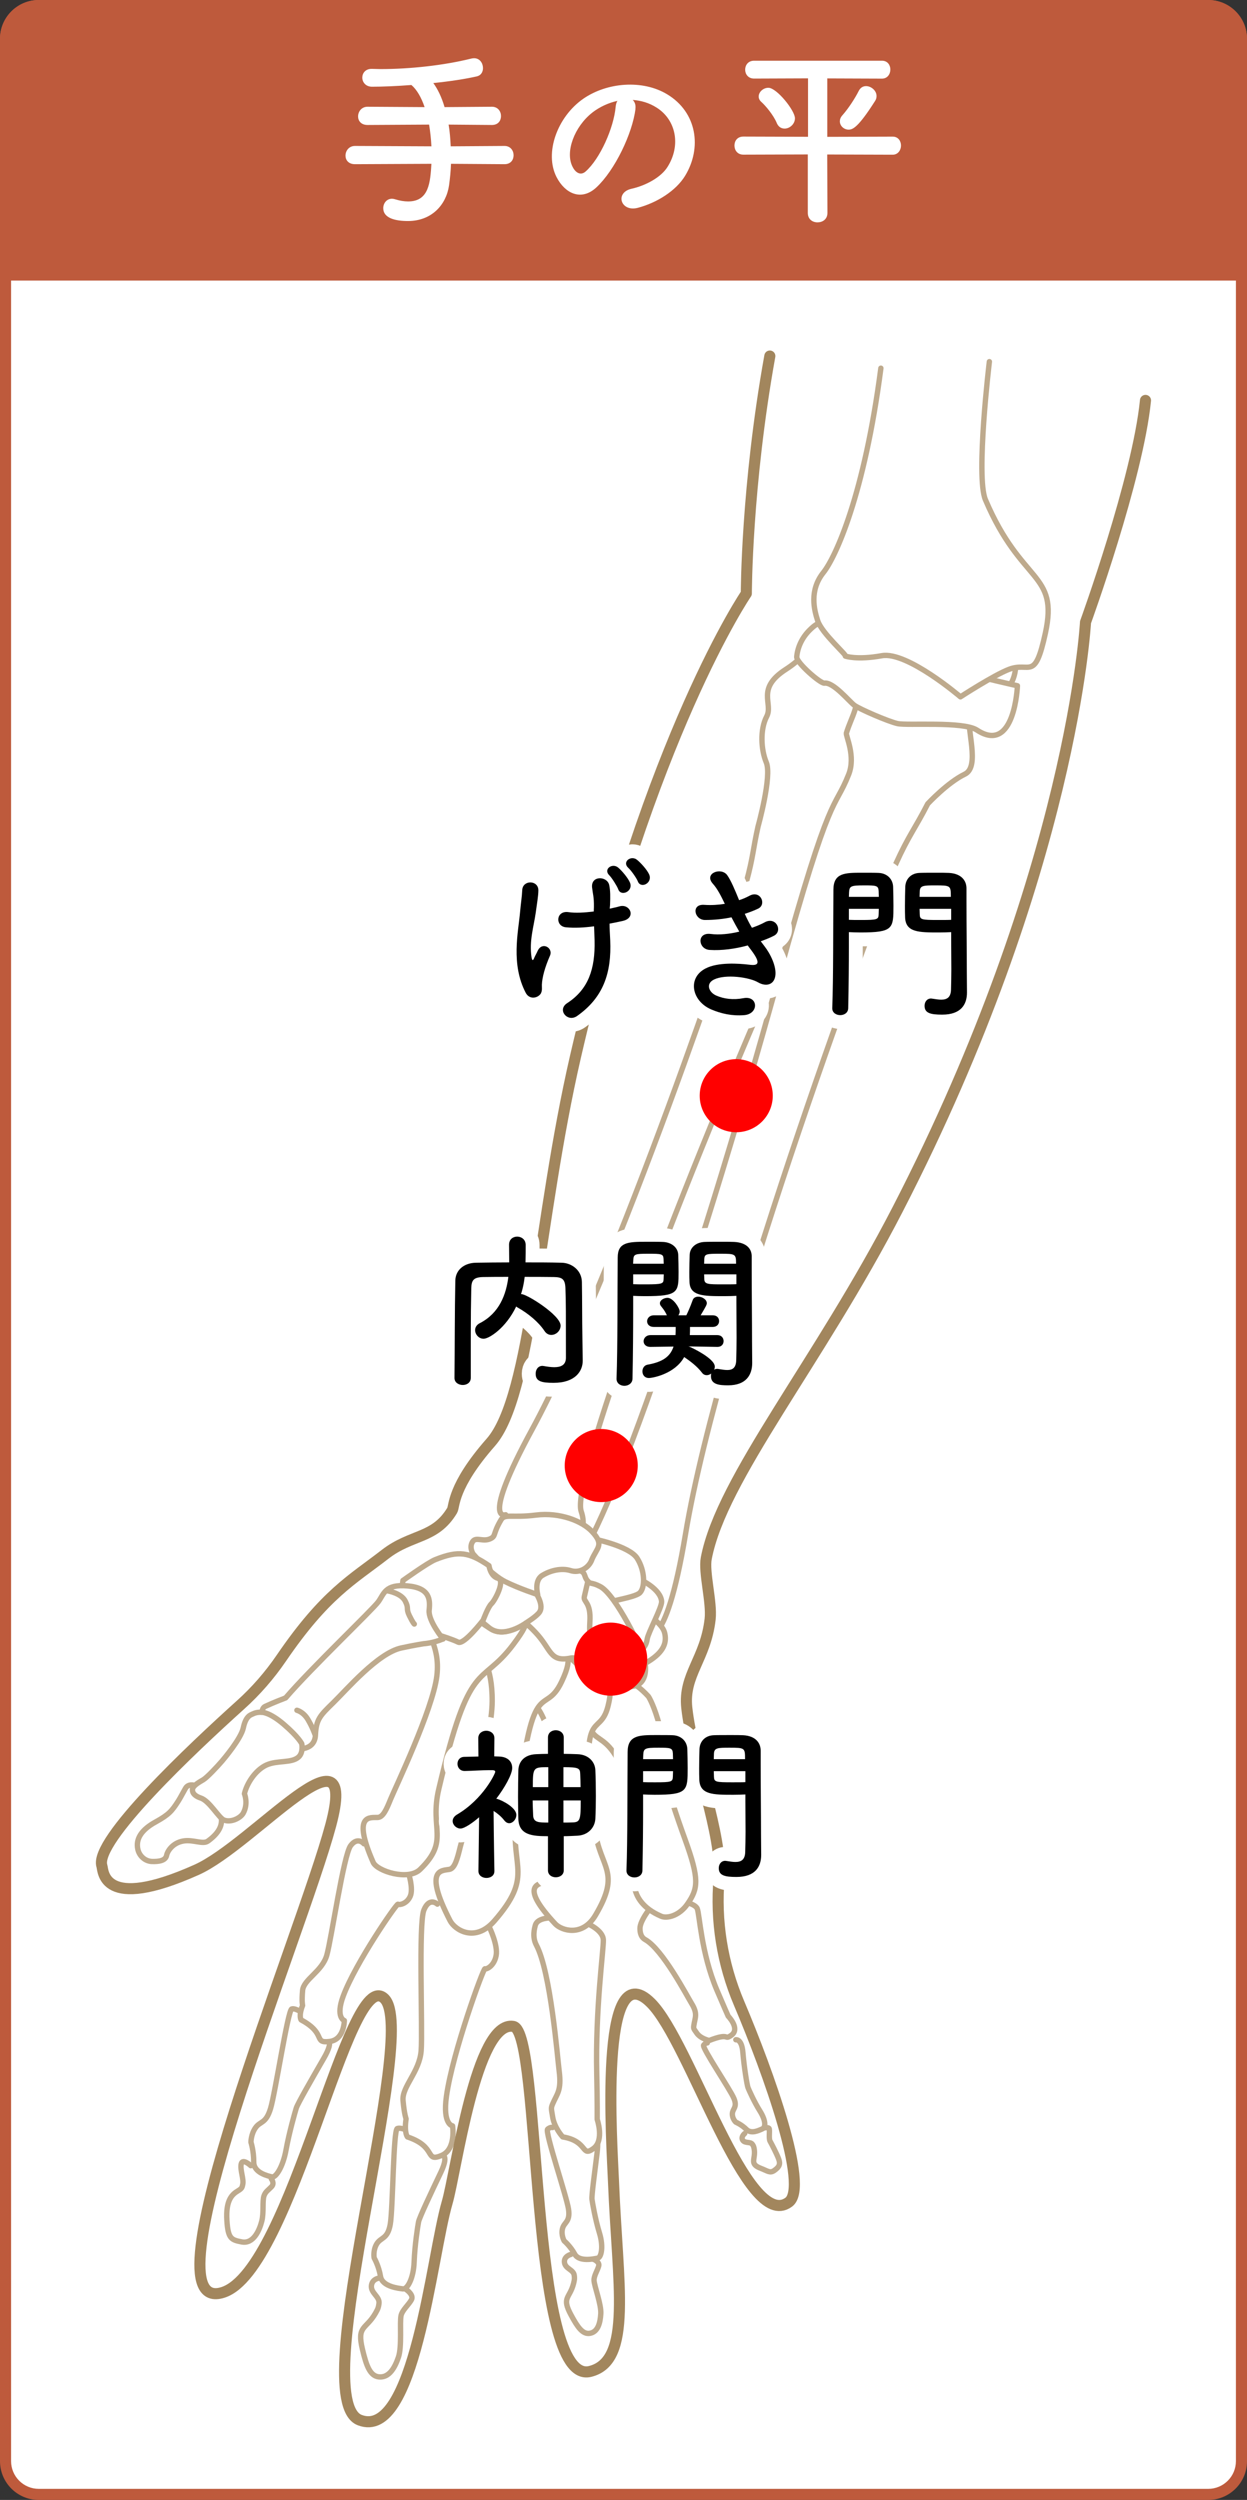 <?xml version="1.0" encoding="UTF-8"?>
<svg id="_レイヤー_2" data-name="レイヤー 2" xmlns="http://www.w3.org/2000/svg" viewBox="0 0 224.93 450.84">
  <rect x="0" y="0" width="224.93" height="450.84" fill="#333333" stroke="none"/>
  <defs>
    <style>
      .cls-1 {
        stroke-width: 2px;
      }

      .cls-1, .cls-2 {
        stroke: #a2865d;
        stroke-linecap: round;
        stroke-linejoin: round;
      }

      .cls-1, .cls-2, .cls-3 {
        fill: #fff;
      }

      .cls-2 {
        stroke-width: .97px;
      }

      .cls-4 {
        fill: red;
      }

      .cls-5 {
        fill: none;
        stroke: #fff;
        stroke-width: 5px;
      }

      .cls-6 {
        fill: #be5a3c;
      }

      .cls-7 {
        opacity: .7;
      }
    </style>
  </defs>
  <g id="_レイヤー_1-2" data-name="レイヤー 1">
    <g>
      <g>
        <g>
          <g>
            <rect class="cls-3" x="1" y="1" width="222.93" height="448.84" rx="6" ry="6"/>
            <path class="cls-6" d="M217.93,2c2.76,0,5,2.24,5,5v436.84c0,2.76-2.24,5-5,5H7c-2.76,0-5-2.24-5-5V7c0-2.76,2.24-5,5-5h210.93M217.93,0H7C3.13,0,0,3.13,0,7v436.84c0,3.87,3.13,7,7,7h210.93c3.87,0,7-3.13,7-7V7c0-3.87-3.13-7-7-7h0Z"/>
          </g>
          <path class="cls-6" d="M7,0h210.93c3.86,0,7,3.14,7,7v43.6H0V7C0,3.14,3.14,0,7,0Z"/>
          <g>
            <path class="cls-3" d="M81.35,29.53c-.04,1.26-.17,2.56-.35,3.89-.52,3.57-3.18,6.44-7.42,6.44-2.27,0-4.45-.52-4.45-2.31,0-.88.6-1.71,1.58-1.71.18,0,.39.04.6.11.8.25,1.58.38,2.31.38,3.78,0,3.99-3.47,4.2-6.79l-13.79.07c-1.19,0-1.71-.77-1.71-1.54,0-.88.63-1.75,1.71-1.75l13.79.07c-.07-1.33-.21-2.66-.42-3.92l-11.1.07c-1.19,0-1.71-.77-1.71-1.54,0-.88.63-1.75,1.71-1.75l10.29.07c-.59-1.75-1.4-3.15-2.38-3.99-2.73.21-5.29.31-7.11.31-1.15,0-1.75-.84-1.75-1.64s.56-1.58,1.68-1.58h.04c.49,0,1.01.04,1.54.04,5.39,0,11.45-.67,16.38-1.89.17-.04.35-.07.52-.07,1.05,0,1.61.91,1.61,1.79,0,.67-.35,1.29-1.05,1.47-1.96.46-4.87.91-7.91,1.22.77,1.05,1.5,2.52,2.03,4.34l8.54-.07c1.08,0,1.64.84,1.64,1.68s-.52,1.61-1.64,1.61l-7.81-.07c.21,1.22.31,2.55.38,3.92l9.7-.07c1.08,0,1.64.84,1.64,1.68s-.52,1.61-1.64,1.61l-9.66-.07Z"/>
            <path class="cls-3" d="M114.63,19.63c-.56,4.45-3.71,11.06-7.07,14.18-2.7,2.49-5.64,1.12-7.18-1.89-2.21-4.34.14-10.85,4.83-14.11,4.31-2.98,10.71-3.47,15.12-.81,5.43,3.26,6.3,9.7,3.25,14.7-1.64,2.7-5.08,4.87-8.54,5.78-3.08.8-4.17-2.73-1.16-3.43,2.66-.59,5.36-2.1,6.51-3.92,2.49-3.92,1.54-8.51-1.93-10.71-1.37-.88-2.83-1.29-4.34-1.4.38.35.59.91.49,1.61ZM106.86,20.29c-3.25,2.52-5.01,7.18-3.54,9.87.53,1.02,1.44,1.54,2.31.77,2.62-2.31,5.08-7.88,5.42-11.66.04-.42.14-.8.32-1.08-1.61.35-3.19,1.08-4.52,2.1Z"/>
            <path class="cls-3" d="M149.21,27.85l.04,10.54c0,1.16-.88,1.71-1.79,1.71s-1.75-.56-1.75-1.71v-10.54l-11.62.04c-1.08,0-1.61-.81-1.61-1.65s.53-1.61,1.61-1.61l11.66.04v-10.54l-9.73.04c-1.08,0-1.61-.81-1.61-1.61s.53-1.61,1.61-1.61h23.07c1.02,0,1.51.81,1.51,1.58,0,.84-.53,1.65-1.51,1.65l-9.87-.04v10.54l11.8-.04c1.01,0,1.5.81,1.5,1.61s-.53,1.65-1.5,1.65l-11.8-.04ZM140.11,22.18c-.63-1.5-2.07-3.15-2.73-3.75-.38-.32-.53-.67-.53-1.02,0-.84.84-1.58,1.75-1.58,1.5,0,4.79,4.1,4.79,5.5,0,1.05-.95,1.86-1.85,1.86-.6,0-1.12-.28-1.44-1.02ZM151.49,21.87c0-.35.14-.73.46-1.08,1.12-1.26,2.31-3.12,2.94-4.38.32-.63.8-.88,1.33-.88.91,0,1.89.8,1.89,1.79,0,.31-.07.59-.28.91-3.05,4.79-4.03,5.15-4.76,5.15-.84,0-1.58-.67-1.58-1.51Z"/>
          </g>
        </g>
        <g>
          <path class="cls-1" d="M138.86,64.21c-4.24,23.53-4.24,42.82-4.24,42.82,0,0-17.41,25.41-30.82,83.54-6.81,29.53-7.88,61.14-15.27,69.54-7.03,8-6.51,11.53-6.97,12.28-3.11,5.17-7.32,4.21-12.09,7.91-5.92,4.59-10.8,7.13-18.69,18.68-2.13,3.12-4.61,5.98-7.42,8.5-8.58,7.73-26.44,24.5-24.98,29.03.27.83-.02,8.35,17.1.68,10.27-4.6,29.52-27.94,24.17-8s-34.24,89.06-19.4,84.21c12.45-4.07,22.62-59.18,29.07-52.99,6.45,6.19-14.34,72.16-4.45,76.02,9.89,3.86,12.93-29.44,15.79-39.23,1.62-5.53,5.2-32.91,11.93-31.76,5.13.88,2.8,64.92,13.83,62.23,7.73-1.88,4.97-15.67,4.24-34.27-.25-6.32-2.73-41.68,6.76-32.18,7.09,7.1,17.35,41.5,24.86,35.91,3.7-2.76-3.65-23.35-8.98-35.89-3.02-7.12-4.27-14.86-3.59-22.56s-4.82-21.36-5.83-30.71c-.64-5.92,3.39-8.78,4.21-15.96.35-3.08-1.19-8.44-.69-11.02,2.79-14.45,20.27-35.26,34.52-62.9,31.53-61.18,33.88-105.88,33.88-105.88,0,0,9.41-25.88,10.82-40"/>
          <g class="cls-7">
            <path class="cls-2" d="M91.19,273.17s-4.48,1.67,4.77-15.35c15.3-28.17,37.45-94.27,38.68-98.81,1.23-4.54,1.17-5.84,2.1-9.98,0,0,2.53-9.04,1.48-11.54-.96-2.29-1.15-5.93.07-8.27,1.23-2.35-1.99-5,3.46-8.51,5.2-3.34,3.72-5.91,12.08-2.87,3.35,1.21,3.34.58,4.39,2.05s1.58,3.33,1.91,4.95c.32,1.62-1.65,4.15-3.84,7.05-2.19,2.89-.77,4.02-.7,5.61s-.21,3.01-.52,3.32c-2.45,2.47-2.36,4.18-3.4,6.8-.16.4-3.09,1.93-3.99,4.78-1.85,5.81.82,2.77-10.95,30.26-19.21,44.85-33.54,85.09-31.9,89.89,1.37,4-1.55,5.46-2.54,9.72-.99,4.26-8.4,4.91-9.41,3.7-1.01-1.21-1.67-12.8-1.67-12.8Z"/>
            <path class="cls-2" d="M116.45,294.41s3.41,4.97,7.21-17.81c6.29-37.72,35.61-115.69,37.93-120.82,2.32-5.13,3.43-6.28,5.75-10.82,0,0,3.58-3.85,6.68-5.34,2.84-1.37.25-8.15.82-11.26.58-3.1,7.9-.91,8.39-8.27.64-9.53-.34-11.4-7.68-14.27-2.1-.82-4.07-3.73-6.35-3.17-2.28.56-5.23,2.24-6.86,3.48-1.63,1.24-2.02,3.65-2,8.01.02,4.35-2.39,4.29-3.73,5.72s-2.18,2.94-2.11,3.46c.62,4.16-.84,5.66-1.83,8.88-.15.5,1.73,4.15.41,7.47-2.69,6.78-3.08,1.93-12.56,36.31-15.47,56.1-32.43,104.22-37.98,107.38-4.64,2.64-2.72,6.22-5.07,10.91-2.35,4.69,4.97,10.98,7,10.64,2.03-.34,11.98-10.52,11.98-10.52Z"/>
            <path class="cls-2" d="M143.71,118.48c.16-1.83,1.01-3.53,2.31-4.83.8-.8,1.66-1.47,2.09-1.16.92.67,7.96-.83,9.29,2.47,1.34,3.3,26.12,8.71,26.12,8.71,0,0-.47,12.47-7.29,8-2.48-1.63-12.61-.78-14.35-1.18s-6.84-2.62-7.76-3.29-3.79-4.24-5.41-4c-.72.1-5.08-3.71-4.99-4.72Z"/>
            <path class="cls-2" d="M178.46,65.22s-2.49,20.73-.71,24.91c6.54,15.37,13.23,12.96,10.81,24.06-1.92,8.81-2.77,5.08-6.54,6.51-2.76,1.05-8.78,4.97-8.78,4.97,0,0-9.61-8.24-14.17-7.42-4.55.82-6.59.07-6.59.07.41-.08-4.25-4.09-4.99-6.39-.62-1.91-1.56-5.43,1.03-8.68,2.2-2.76,7.39-14,10.37-36.85"/>
            <g>
              <path class="cls-2" d="M116.69,291.1s2.74,1.63,3.18,3.32-.02,3.46-3.03,5.28c-3.01,1.83-5.31,1.81-5.7.34s.66-7.86,2.6-7.8c1.94.06,2.96-1.14,2.96-1.14Z"/>
              <path class="cls-2" d="M115.57,284.9s3.62,1.66,3.77,3.92c.07,1.03-2.44,5.64-2.6,6.76-.25,1.76-1.41,2.26-1.69,2.19-1.08-.27-2.6-1.03-2.6-1.03l-4.39-5.79s-1.42-5.42,2.32-5.24,5.19-.82,5.19-.82Z"/>
              <path class="cls-2" d="M106.79,277.46s6.71,1.3,8.14,3.56c1.43,2.26,1.45,5.18.52,6.19-.93,1.01-6.62,1.59-9.86,2.94s-4.56-.25-5.07-2.24c-.52-1.98-.49-7.26,1.21-8.12,1.71-.87,5.06-2.33,5.06-2.33Z"/>
              <path class="cls-2" d="M137.06,383.93s1.62-.52,1.7.01c.09.53-.11,1.74.14,2.2.33.6,1.17,2.2,1.55,3.2.36.95.11,1.45-.78,2.08-.78.55-1.2.09-2.41-.37-2.18-.83-.94-1.6-1.21-3.43-.08-.51-.15-.64-.32-.89-.36-.56-1.34-.15-1.75-.76s.35-1.22.35-1.22"/>
              <path class="cls-2" d="M132.73,367.85s1.06-.23,1.27,2.31.74,5.86.92,6.32,1.12,2.57,2.14,4.2c1.02,1.63,1.17,2.95.39,3.27-.53.22-1.92.95-2.8.08-.88-.88-1.93-1.32-1.93-1.32,0,0-.66-.61-.62-1.53.04-.92.95-1.15.28-2.75-.66-1.61-5.82-9.18-5.46-9.61s.66-.4.66-.4"/>
              <path class="cls-2" d="M122.32,342.75s3,.42,3.44,1.44.69,7.94,3.54,14.68c1.18,2.78,2.05,4.73,2.05,4.73,0,0,2.24,2.28.54,3.46-1.36.94-.1-.58-3.96.92,0,0-1.59-.31-2.29-1.39-.5-.72-.57-.74-.49-1.29.2-1.44.77-2.09-.4-3.99-.82-1.33-5.23-9.78-8.37-11.52-.96-.53-.93-1.7-.94-1.97-.06-1.55,2.38-4.4,2.38-4.4"/>
              <path class="cls-2" d="M106.38,311.05s.9-.88,1.49-1.45c.49-.47.91-1.47,1.37-3.9.95-5.04,5.05-2.69,7.72.24,0,0,.76,1.11,1.66,4.06,1.61,5.31-2.04,2.46,4.95,21.72,2.6,7.18,2.39,8.83.42,11.67-1.43,2.06-3.62,2.65-4.72,2.19-6.66-2.84-4.83-8.38-4.12-8.92.5-.39,1.13-2.08.84-3.65-4.19-23.23-8.72-17.17-9.62-21.95Z"/>
              <path class="cls-2" d="M106.86,407.35s1.34.47,1.14,1.27-.9,1.81-.85,2.64c.06,1.07,1.33,4.34,1.22,6.01-.1,1.59-.49,3.27-1.97,3.52-1.31.22-2.21-1.1-3.4-3.31-1.74-3.23-.26-2.91.46-5.67.2-.77.18-1,.12-1.47-.13-1.05-1.6-1.16-1.76-2.31-.16-1.15,1.15-1.47,1.15-1.47"/>
              <path class="cls-2" d="M104.4,382.73s4.1-1.1,3.3,5.53c-.41,3.39-1.01,7.69-.92,8.36s.6,3.64,1.36,6.12c.75,2.48.32,4.38-.35,4.5-.67.12-3.33.72-4.12-.73-.79-1.45-1.9-2.38-1.9-2.38,0,0-.6-1.03-.31-2.22s1.43-1.17,1.09-3.5c-.34-2.33-4.32-14-3.77-14.44s.88-.29.88-.29"/>
              <path class="cls-2" d="M105.93,346.89s2.85,1.18,2.9,2.97c.05,1.79-1.46,12.41-1.19,24.16.11,4.84.08,8.19.08,8.19,0,0,1.31,3.77-.66,5.24-2.26,1.68-.91-1.31-5.56-2.08,0,0-1.54-1.64-1.83-3.7-.23-1.4-.3-1.49,0-2.21.79-1.89,1.65-2.39,1.19-5.98-.32-2.52-1.53-17.87-4.12-22.72-.79-1.49-.29-3.13-.19-3.52.57-2.25,6.29-1.12,6.29-1.12"/>
              <path class="cls-2" d="M96.84,305.69s.9-1.1,1.53-2.27c.63-1.17.7-2.76,1.14-3.33,3.89-5.07,6.23,5.23,9.42,3.59,0,0,1.94-.78.75,3.98-1.57,6.28-5.43-1.19-2.38,22.26.92,7.04,4.84,7.5.1,15.49-2.34,3.94-6.11,2.76-7.25,1.54-6.33-6.79-3.12-7.09-1.96-7.56.82-.34.9-1.82.94-3.68.04-1.86,1.3-16.95-.08-22.67-1.38-5.72-3.2-4.98-2.2-7.35Z"/>
              <path class="cls-2" d="M73.26,412.89s1.45.96.95,1.86-1.66,1.86-1.87,2.85c-.27,1.28.19,5.54-.47,7.49-.63,1.84-1.63,3.72-3.49,3.56-1.63-.14-2.29-1.98-3-4.96-1.05-4.35.63-3.52,2.37-6.56.49-.85.53-1.13.61-1.71.18-1.28-1.54-1.87-1.36-3.27s1.84-1.38,1.84-1.38"/>
              <path class="cls-2" d="M79.41,388.55s1.81-.36.1,3.22-3.86,8.14-4.01,8.91c-.15.77-.69,4.24-.8,7.25s-1.25,4.95-2,4.85c-.75-.1-3.76-.38-4.07-2.27-.31-1.88-1.14-3.31-1.14-3.31,0,0-.26-1.35.48-2.56.75-1.21,1.93-.79,2.42-3.48.49-2.69.54-17,1.27-17.3.74-.29,2.74.69,2.74.69"/>
              <path class="cls-2" d="M88.3,347.61s1.55,3.18,1.19,5.06c-.35,1.88-1.74,2.52-2.02,2.38s-5.83,15.06-6.94,22.98c-.72,5.15,1.1,5.35,1.1,5.35,0,0,.69,4.22-1.99,5.34-3.08,1.29-.78-1.56-6.13-3.34,0,0-.65-.67-.26-3.27,0,0-.32-.77-.55-3.29s2.98-5.15,3.27-9.01c.28-3.85-.5-22.92.49-25.35.99-2.43,2.43-1.07,2.43-1.07"/>
              <path class="cls-2" d="M88.15,297.3s.78-.79,1.81-2.06c.78-.96,1.77-2.37,2.3-2.85,5.38-4.89,5.51,7.2,9.28,6.11,0,0,2.24-.41-.24,4.79-3.27,6.87-5.38-2.76-8.24,25.17-.86,8.39,3.13,9.91-3.89,17.96-3.47,3.97-7.11,1.65-7.99-.05-4.88-9.46-1.43-8.99-.1-9.25.95-.19,1.41-1.88,1.93-4.02.52-2.14,5.74-19.3,5.77-26.27.03-6.97-2.26-7.05-.61-9.54Z"/>
              <g>
                <path class="cls-2" d="M94.61,293.42s-.98-2.15,1.96.95c2.94,3.1,2.51,5.45,6.41,4.64,0,0,1.4-.34,2.61,1.32,1.22,1.66,2.46,4.75,4.84,4.41s4.16-.73,4.16-.73c0,0,2.5-.42,1.68-4.63-.35-1.81-5.22-11.78-7.98-13.25-1.58-.84-1.72-.37-2.26-.97-.93-1.04-.09-1.78-2.32-2.1-2.75-.39-6.26-1.3-6.71.12s-.8,3.44-.8,3.44"/>
                <path class="cls-2" d="M106.04,285.16l-.64,2.78c-.23.99,1.23.93,1,4.55-.23,3.63.85,5.17-2.29,6.29"/>
              </g>
              <path class="cls-2" d="M48.94,392.92s.64.8.04,1.43c-.6.63-1.08.87-1.35,1.62-.35.97,0,3.04-.42,4.63-.39,1.5-1.44,4.11-3.59,3.71-1.89-.36-2.49-.58-2.69-3.85-.24-3.77.98-4.76,2.05-5.4.72-.43.69-.65.8-1.09.24-.98-.51-2.65-.27-3.73.24-1.08,1.73.32,1.73.32"/>
              <path class="cls-2" d="M58.81,367.83s1.67-.22-.41,3.37c-2.08,3.6-4.72,8.19-4.96,8.98s-1.27,4.37-1.84,7.51c-.56,3.13-1.88,5.07-2.54,4.9-.66-.17-3.31-.71-3.29-2.7.01-1.99-.5-3.55-.5-3.55,0,0-.02-1.43.83-2.64s1.85-.66,2.7-3.44c.85-2.77,3.12-17.72,3.82-17.96.7-.25,2.35.95,2.35.95"/>
              <path class="cls-2" d="M73.67,337.76s.94,2.82.33,4.21c-.61,1.4-1.99,1.61-2.22,1.44s-7.66,10.59-9.87,16.56c-1.44,3.88.2,4.42.2,4.42,0,0,0,3.45-2.65,3.77-3.03.37-.48-1.38-5.14-3.89,0,0-.5-.66.26-2.61,0,0-.18-.67,0-2.69.17-2.02,3.53-3.42,4.37-6.38.84-2.96,3.02-18.06,4.3-19.75,1.28-1.7,2.4-.33,2.4-.33"/>
              <path class="cls-2" d="M77.86,292.23s4.02-3.11,5.84-2.19,2.1,1.89,3.74,3.01c2.06,1.41,3.29,1.84,6.15.15,0,0,3.11-2.12-1.01,3.37-5.92,7.88-7.8,2.07-13.44,26.1-1.69,7.22,2.04,9.21-3.37,14.47-2.15,2.08-7.76.31-8.46-1.29-3.87-8.83-.51-8.02.83-8.09.96-.05,1.58-1.47,2.31-3.28.73-1.81,7.62-16.17,8.35-22.25.73-6.08-2.82-8.03-.94-10Z"/>
              <path class="cls-2" d="M94.8,292.74s-3.99,2.89-6.57.81c-2.77-2.22-4.79-3.98-4.79-3.98,0,0-1.34-2.49-1.05-3.99.76-3.94,1.03-4.12,4.12-5.11,0,0,2.66,3.63,5.62,4.78,2.59,1,4.09,1.37,4.09,1.37,0,0,2.01,2.56,1.14,4.04-.46.79-2.56,2.07-2.56,2.07Z"/>
              <path class="cls-2" d="M106.71,281.37c.93-2.29,2.38-2.71.07-5.18-1.74-1.87-5.81-3.5-10.11-2.96-4.3.54-5.62-.29-6.29.85-1.52,2.56-.89,2.9-1.88,3.39-1.34.67-2.61-.37-3.23.52-.72,1.04.07,2.25.07,2.25,0,0,3.28,3.75,5.8,5,2.51,1.25,5.85,2.33,5.85,2.33,0,0-.69-2.51.8-3.44,1.48-.93,3.51-1.4,5.13-.89,1.62.51,3.23-.46,3.8-1.87Z"/>
              <path class="cls-2" d="M72.68,285.03s4.48-3.22,5.82-3.76c4.27-1.72,6.15-1.33,9.7,1.08,0,0,.25,1.9,1.62,2.28s-.55,4.01-1.17,4.58-1.5,2.97-1.5,2.97c0,0-3.45,4.49-4.5,3.97s-3.11-1.15-3.11-1.15c0,0-5.19-.43-5.88-2.63s-.13-4.15-.72-4.73c-.59-.57-.26-2.62-.26-2.62"/>
              <path class="cls-2" d="M34.74,322.59s9.6,4.55,2.75,9.44c-.9.64-2.65-.32-4.39-.03-2.1.35-2.95,2.02-3.04,2.56-.17.99-1.38,1.18-2.64,1.14s-2.28-1-2.55-2.17c-.44-1.92.68-3.58,3.2-4.96,2.42-1.33,2.95-2.01,4.03-3.68.56-.86,1.3-2.37,1.51-2.6.66-.73,1.78-.23,1.78-.23"/>
              <g>
                <path class="cls-2" d="M79.92,295.59s-2.71-3.29-2.51-5.21c.2-1.92.14-4.03-3.92-4.38-4.05-.35-4.21,1.43-5.24,2.85-1.02,1.42-12.08,11.94-16.73,17.35,0,0-2.19.83-3.7,1.54-.87.4-.75,2.51.01,3.55,1.09,1.48,3.93,3.81,5.31,4.07.54.1,3.63.37,3.76-2.47.13-2.84.85-3.52,3.23-5.84,2.38-2.32,8.02-8.93,12.23-9.85,2.34-.51,4.06-.77,4.06-.77,0,0,1.69-.09,3.49-.86Z"/>
                <path class="cls-2" d="M53.56,308.43s1.13.26,1.96,1.63c.83,1.37,1.3,2.74,1.3,2.74"/>
                <path class="cls-2" d="M70,286.91s2.36.4,3.09,1.82c.73,1.42.08,1.27.76,2.65.67,1.37.88,1.5.88,1.5"/>
              </g>
              <path class="cls-2" d="M47.24,308.8s1.35-.07,3.99,2.2,3.2,3.46,3.2,3.46c0,0,.33,1.55-.55,2.38-1.26,1.18-3.86.57-5.82,1.46-2.04.94-3.55,3.37-3.97,5.18,0,0,.75,1.78-.23,3.53-.49.86-2.2,1.72-3.46,1.22-.94-.38-2.6-3.44-4.18-3.97-1.39-.46-1.59-1.19-1.48-1.66.17-.68,1.37-1.3,1.94-1.65.65-.39,2.49-2.33,3.37-3.36.29-.34,3.43-4.04,3.84-5.99.46-2.19,1.35-2.33,1.73-2.52.8-.4,1.62-.27,1.62-.27"/>
            </g>
          </g>
        </g>
      </g>
      <g>
        <g>
          <circle class="cls-4" cx="108.45" cy="264.3" r="6.59"/>
          <g>
            <g>
              <path class="cls-5" d="M105.11,245.36v.06c0,1.74-1.23,3.96-5.25,3.96-2.22,0-3.24-.27-3.24-1.65,0-.72.42-1.41,1.23-1.41.06,0,.15.03.24.03.66.12,1.32.21,1.89.21,1.2,0,2.1-.39,2.1-1.71,0-8.31,0-10.02-.09-12.54-.06-1.71-.66-1.98-2.1-2.01-1.77-.03-3.51-.03-5.25-.03-.12,1.05-.33,2.1-.66,3.12h.12c.93,0,7.02,3.78,7.02,5.67,0,.93-.81,1.68-1.68,1.68-.45,0-.9-.21-1.23-.72-1.08-1.62-2.94-3.15-4.8-4.2-.12-.06-.21-.12-.3-.21-1.86,3.9-4.89,5.82-5.88,5.82-.87,0-1.53-.78-1.53-1.56,0-.45.24-.93.81-1.23,3.6-1.83,4.8-5.25,5.19-8.37-1.53,0-3.03,0-4.5.03-1.71.03-2.16.51-2.19,2.01-.06,2.7-.09,5.4-.09,8.1v8.07c0,.87-.72,1.29-1.44,1.29s-1.5-.42-1.5-1.26v-.03c.06-5.52.03-11.67.15-17.52.03-1.89,1.53-3.21,3.75-3.24,1.95-.03,3.93-.06,5.97-.06,0-1.2-.03-2.46-.03-3.18,0-.99.72-1.47,1.47-1.47s1.53.51,1.53,1.5c0,.78,0,2.04-.03,3.15,2.16,0,4.35,0,6.51.06,1.8.03,3.63,1.35,3.66,3.48.06,3.36.03,6.63.09,9.99l.06,4.17Z"/>
              <path class="cls-5" d="M114.21,236.42c0,3.36-.03,7.89-.12,12.18,0,.87-.75,1.32-1.47,1.32s-1.41-.45-1.41-1.26v-.06c.21-5.55.15-15.48.21-21.81,0-2.76,1.83-2.85,5.16-2.85,1.2,0,2.43,0,3,.03,1.53.06,2.7.99,2.76,2.31.03,1.02.06,2.07.06,3.09,0,3.69-.03,4.38-6.09,4.38-.81,0-1.56-.03-2.1-.06v2.73ZM119.72,227.9c0-.33-.03-.63-.03-.9-.06-.87-.39-.9-2.7-.9-2.49,0-2.7.06-2.76,1.14,0,.21-.03.42-.03.66h5.52ZM114.21,229.82v1.77c.45.03,1.35.03,2.28.03,2.97,0,3.18-.12,3.21-.93,0-.27.03-.57.03-.87h-5.52ZM129.38,242.9l-5.22-.09s.15.03.21.06c.27.09,4.56,2.1,4.56,3.57,0,.21-.03.39-.12.57.15-.09.33-.15.57-.15.06,0,.15,0,.24.03.57.09,1.11.18,1.56.18.93,0,1.59-.36,1.62-1.83.03-1.2.06-2.58.06-3.99,0-2.16-.03-4.44-.03-6.33v-1.23c-.54.03-1.35.06-2.22.06-3.78,0-6.15-.03-6.24-2.55-.03-.57-.03-1.2-.03-1.83,0-1.02.03-2.07.06-3.09.06-1.32,1.17-2.25,2.7-2.31.57-.03,1.86-.03,3.09-.03.9,0,1.74,0,2.25.03,2.25.12,3.15,1.26,3.15,2.58v2.22c0,4.5.06,9.42.06,13.26,0,1.44.03,2.7.03,3.75,0,2.16-1.08,4.05-4.35,4.05-1.53,0-3.09-.12-3.09-1.65,0-.15,0-.33.06-.48-.24.18-.54.3-.81.3-.33,0-.63-.12-.87-.45-.87-1.14-2.1-2.07-3.21-2.82-1.68,3.06-5.7,3.78-6.36,3.78-.81,0-1.17-.6-1.17-1.2,0-.54.3-1.08.9-1.2,2.73-.48,4.11-1.44,4.71-3.27l-4.17.06h-.03c-.81,0-1.2-.51-1.2-1.02,0-.54.45-1.11,1.23-1.11h4.53c.03-.45.03-.96.03-1.47h-3.96c-.81,0-1.2-.51-1.2-1.02s.42-1.08,1.2-1.08h2.37c-.42-.93-.84-1.35-1.08-1.68-.12-.15-.18-.33-.18-.48,0-.57.72-.99,1.38-.99,1.02,0,2.19,1.86,2.19,2.46,0,.24-.09.48-.24.69h1.44c.36-.75.66-1.41,1.14-2.73.15-.45.57-.63,1.02-.63.69,0,1.53.51,1.53,1.17,0,.27-.09.48-1.11,2.19h2.19c.78,0,1.14.51,1.14,1.05,0,.51-.36,1.05-1.14,1.05h-4.11c0,.51,0,.99-.03,1.47h4.95c.78,0,1.14.54,1.14,1.08s-.36,1.05-1.11,1.05h-.03ZM132.77,227.9c0-1.77-.12-1.8-2.85-1.8-2.49,0-2.82.03-2.88.93,0,.27-.03.57-.03.87h5.76ZM132.83,229.82h-5.82c0,.3.03.6.03.87.03.93.69.93,3.36.93.99,0,2.01,0,2.43-.03v-1.77Z"/>
            </g>
            <g>
              <path d="M105.11,245.36v.06c0,1.74-1.23,3.96-5.25,3.96-2.22,0-3.24-.27-3.24-1.65,0-.72.42-1.41,1.23-1.41.06,0,.15.03.24.03.66.12,1.32.21,1.89.21,1.2,0,2.1-.39,2.1-1.71,0-8.31,0-10.02-.09-12.54-.06-1.71-.66-1.98-2.1-2.01-1.77-.03-3.51-.03-5.25-.03-.12,1.05-.33,2.1-.66,3.12h.12c.93,0,7.02,3.78,7.02,5.67,0,.93-.81,1.68-1.68,1.68-.45,0-.9-.21-1.23-.72-1.08-1.62-2.94-3.15-4.8-4.2-.12-.06-.21-.12-.3-.21-1.86,3.9-4.89,5.82-5.88,5.82-.87,0-1.53-.78-1.53-1.56,0-.45.24-.93.81-1.23,3.6-1.83,4.8-5.25,5.19-8.37-1.53,0-3.03,0-4.5.03-1.71.03-2.16.51-2.19,2.01-.06,2.7-.09,5.4-.09,8.1v8.07c0,.87-.72,1.29-1.44,1.29s-1.5-.42-1.5-1.26v-.03c.06-5.52.03-11.67.15-17.52.03-1.89,1.53-3.21,3.75-3.24,1.95-.03,3.93-.06,5.97-.06,0-1.2-.03-2.46-.03-3.18,0-.99.72-1.47,1.47-1.47s1.53.51,1.53,1.5c0,.78,0,2.04-.03,3.15,2.16,0,4.35,0,6.51.06,1.8.03,3.63,1.35,3.66,3.48.06,3.36.03,6.63.09,9.99l.06,4.17Z"/>
              <path d="M114.21,236.42c0,3.36-.03,7.89-.12,12.18,0,.87-.75,1.32-1.47,1.32s-1.41-.45-1.41-1.26v-.06c.21-5.55.15-15.48.21-21.81,0-2.76,1.83-2.85,5.16-2.85,1.2,0,2.43,0,3,.03,1.53.06,2.7.99,2.76,2.31.03,1.02.06,2.07.06,3.09,0,3.69-.03,4.38-6.09,4.38-.81,0-1.56-.03-2.1-.06v2.73ZM119.72,227.9c0-.33-.03-.63-.03-.9-.06-.87-.39-.9-2.7-.9-2.49,0-2.7.06-2.76,1.14,0,.21-.03.42-.03.66h5.52ZM114.21,229.82v1.77c.45.03,1.35.03,2.28.03,2.97,0,3.18-.12,3.21-.93,0-.27.03-.57.03-.87h-5.52ZM129.38,242.9l-5.22-.09s.15.03.21.06c.27.09,4.56,2.1,4.56,3.57,0,.21-.03.39-.12.57.15-.09.33-.15.57-.15.06,0,.15,0,.24.03.57.09,1.11.18,1.56.18.93,0,1.59-.36,1.62-1.83.03-1.2.06-2.58.06-3.99,0-2.16-.03-4.44-.03-6.33v-1.23c-.54.03-1.35.06-2.22.06-3.78,0-6.15-.03-6.24-2.55-.03-.57-.03-1.2-.03-1.83,0-1.02.03-2.07.06-3.09.06-1.32,1.17-2.25,2.7-2.31.57-.03,1.86-.03,3.09-.03.9,0,1.74,0,2.25.03,2.25.12,3.15,1.26,3.15,2.58v2.22c0,4.5.06,9.42.06,13.26,0,1.44.03,2.7.03,3.75,0,2.16-1.08,4.05-4.35,4.05-1.53,0-3.09-.12-3.09-1.65,0-.15,0-.33.06-.48-.24.18-.54.3-.81.3-.33,0-.63-.12-.87-.45-.87-1.14-2.1-2.07-3.21-2.82-1.68,3.06-5.7,3.78-6.36,3.78-.81,0-1.17-.6-1.17-1.2,0-.54.3-1.08.9-1.2,2.73-.48,4.11-1.44,4.71-3.27l-4.17.06h-.03c-.81,0-1.2-.51-1.2-1.02,0-.54.45-1.11,1.23-1.11h4.53c.03-.45.03-.96.03-1.47h-3.96c-.81,0-1.2-.51-1.2-1.02s.42-1.08,1.2-1.08h2.37c-.42-.93-.84-1.35-1.08-1.68-.12-.15-.18-.33-.18-.48,0-.57.72-.99,1.38-.99,1.02,0,2.19,1.86,2.19,2.46,0,.24-.09.48-.24.69h1.44c.36-.75.66-1.41,1.14-2.73.15-.45.57-.63,1.02-.63.69,0,1.53.51,1.53,1.17,0,.27-.09.48-1.11,2.19h2.19c.78,0,1.14.51,1.14,1.05,0,.51-.36,1.05-1.14,1.05h-4.11c0,.51,0,.99-.03,1.47h4.95c.78,0,1.14.54,1.14,1.08s-.36,1.05-1.11,1.05h-.03ZM132.77,227.9c0-1.77-.12-1.8-2.85-1.8-2.49,0-2.82.03-2.88.93,0,.27-.03.57-.03.87h5.76ZM132.83,229.82h-5.82c0,.3.03.6.03.87.03.93.69.93,3.36.93.99,0,2.01,0,2.43-.03v-1.77Z"/>
            </g>
          </g>
        </g>
        <g>
          <circle class="cls-4" cx="132.8" cy="197.6" r="6.59"/>
          <g>
            <g>
              <path class="cls-5" d="M94.83,179.05c-2.7-5.19-1.35-10.89-1.02-14.58.15-1.71.33-2.67.39-3.96.09-1.86,2.91-1.83,2.91.06,0,.93-.27,2.52-.48,4.05-.36,2.52-1.2,5.07-.75,8.04.09.51.24.72.48.09.15-.36.48-.93.63-1.29.81-1.71,2.82-.51,2.22.87-.96,2.19-1.41,3.96-1.47,5.25-.03.33.15,1.17-.27,1.71-.6.75-1.98.99-2.64-.24ZM109.98,163.87c.66-.15,1.26-.27,1.77-.42,1.92-.54,3.09,2.1.54,2.64-.78.18-1.53.33-2.34.48,0,.87.06,1.77.12,2.97.27,6-1.29,10.38-5.97,13.68-1.74,1.23-3.66-1.11-1.8-2.31,3.84-2.49,5.07-6.18,4.95-11.31-.03-.93-.06-1.74-.09-2.55-1.77.24-3.51.33-5.07.18-2.01-.18-1.83-3.09.48-2.73,1.2.18,2.85.09,4.53-.12,0-.27.03-.54.03-.81.03-1.83-.21-2.4-.33-3.51-.24-2.22,2.73-2.1,3.09-.45.21,1.02.21,2.04.15,3.57l-.06.69ZM111.51,160.36c-.21-.57-1.14-2.04-1.59-2.49-1.17-1.11.54-2.34,1.62-1.38.63.54,1.74,1.83,2.1,2.7.63,1.56-1.65,2.58-2.13,1.17ZM115.05,158.95c-.21-.57-1.23-2.01-1.71-2.43-1.2-1.08.48-2.37,1.59-1.44.63.51,1.77,1.74,2.16,2.61.69,1.53-1.5,2.67-2.04,1.26Z"/>
              <path class="cls-5" d="M137.88,170.62c1.08,1.38,2.28,3.78,1.95,5.49-.3,1.56-1.74,1.83-3.09,1.05-1.59-.93-5.85-1.53-7.95-.51-1.56.75-.93,2.34.45,2.91,1.32.57,3,.81,4.86.45,2.67-.51,2.85,2.82.15,3.06-2.22.18-4.17-.27-5.94-1.02-3.54-1.5-4.38-5.7-1.02-7.41,2.22-1.14,5.91-.9,7.89-.66,1.62.21,2.1-.24.36-2.58-.21-.3-.45-.57-.66-.9-2.19.6-4.68.96-6.9.81-2.07-.15-2.34-3.21.21-2.88,1.56.21,3.45,0,5.16-.42-.45-.78-.93-1.65-1.41-2.58-1.44.3-3.06.48-4.77.48-1.95,0-2.55-2.91-.15-2.73,1.32.09,2.58,0,3.72-.18-.66-1.38-1.32-2.7-2.16-3.63-1.68-1.89,1.5-3.03,2.58-1.56.69.96,1.41,2.7,2.16,4.53.75-.24,1.38-.54,1.89-.81,1.98-1.05,3.12,1.59,1.53,2.34-.69.33-1.47.63-2.4.93.39.87.81,1.71,1.29,2.52.93-.33,1.71-.66,2.25-.96,2.1-1.2,3.39,1.56,1.71,2.4-.63.33-1.44.66-2.37.99.21.3.45.57.66.87Z"/>
              <path class="cls-5" d="M155.49,157.39c1.2,0,2.43,0,3,.03,1.5.06,2.55,1.08,2.61,2.49.03,1.08.06,2.31.06,3.45,0,4.11-.03,4.8-5.97,4.8-.78,0-1.53-.03-2.07-.06v2.67c0,3.09-.03,6.78-.12,11.01,0,.87-.72,1.29-1.44,1.29s-1.44-.42-1.44-1.23v-.06c.21-5.49.15-14.49.21-21.33,0-3.06,2.13-3.06,5.16-3.06ZM158.52,161.74c0-.39-.03-.72-.03-1.05-.06-.99-.42-1.02-2.61-1.02-2.4,0-2.67.12-2.73,1.26,0,.24-.03.51-.03.81h5.4ZM153.12,163.9v1.98c.42.03,1.32.03,2.22.03,2.91,0,3.12-.09,3.15-1.02,0-.3.03-.63.03-.99h-5.4ZM169.38,168.16c-3.63,0-6.03,0-6.12-2.73-.03-.63-.03-1.35-.03-2.07,0-1.14.03-2.37.06-3.45.06-1.41,1.05-2.43,2.55-2.49.57-.03,1.86-.03,3.09-.03.9,0,1.74,0,2.25.03,2.22.12,3.15,1.38,3.15,2.79v2.31c0,4.62.06,8.94.06,12.75,0,1.41.03,2.67.03,3.72,0,2.13-1.05,3.99-4.47,3.99-2.1,0-3.18-.27-3.18-1.59,0-.69.42-1.32,1.17-1.32.09,0,.15.03.24.03.57.09,1.11.18,1.59.18.99,0,1.74-.36,1.77-1.83.03-1.2.06-2.4.06-3.6,0-1.8-.03-3.63-.03-5.49v-1.26c-.54.03-1.32.06-2.19.06ZM171.51,161.74c0-2.04-.03-2.07-2.82-2.07-2.13,0-2.73.03-2.79,1.05,0,.3-.03.66-.03,1.02h5.64ZM171.57,163.9h-5.7c0,.36.03.69.03.99.03.96.3,1.02,3.3,1.02.99,0,1.95,0,2.37-.03v-1.98Z"/>
            </g>
            <g>
              <path d="M94.83,179.05c-2.7-5.19-1.35-10.89-1.02-14.58.15-1.71.33-2.67.39-3.96.09-1.86,2.91-1.83,2.91.06,0,.93-.27,2.52-.48,4.05-.36,2.52-1.2,5.07-.75,8.04.09.51.24.72.48.09.15-.36.48-.93.63-1.29.81-1.71,2.82-.51,2.22.87-.96,2.19-1.41,3.96-1.47,5.25-.03.33.15,1.17-.27,1.71-.6.75-1.98.99-2.64-.24ZM109.98,163.87c.66-.15,1.26-.27,1.77-.42,1.92-.54,3.09,2.1.54,2.64-.78.18-1.53.33-2.34.48,0,.87.06,1.77.12,2.97.27,6-1.29,10.38-5.97,13.68-1.74,1.23-3.66-1.11-1.8-2.31,3.84-2.49,5.07-6.18,4.95-11.31-.03-.93-.06-1.74-.09-2.55-1.77.24-3.51.33-5.07.18-2.01-.18-1.83-3.09.48-2.73,1.2.18,2.85.09,4.53-.12,0-.27.03-.54.03-.81.03-1.83-.21-2.4-.33-3.51-.24-2.22,2.73-2.1,3.09-.45.21,1.02.21,2.04.15,3.57l-.06.69ZM111.51,160.36c-.21-.57-1.14-2.04-1.59-2.49-1.17-1.11.54-2.34,1.62-1.38.63.54,1.74,1.83,2.1,2.7.63,1.56-1.65,2.58-2.13,1.17ZM115.05,158.95c-.21-.57-1.23-2.01-1.71-2.43-1.2-1.08.48-2.37,1.59-1.44.63.51,1.77,1.74,2.16,2.61.69,1.53-1.5,2.67-2.04,1.26Z"/>
              <path d="M137.88,170.62c1.08,1.38,2.28,3.78,1.95,5.49-.3,1.56-1.74,1.83-3.09,1.05-1.59-.93-5.85-1.53-7.95-.51-1.56.75-.93,2.34.45,2.91,1.32.57,3,.81,4.86.45,2.67-.51,2.85,2.82.15,3.06-2.22.18-4.17-.27-5.94-1.02-3.54-1.5-4.38-5.7-1.02-7.41,2.22-1.14,5.91-.9,7.89-.66,1.62.21,2.1-.24.36-2.58-.21-.3-.45-.57-.66-.9-2.19.6-4.68.96-6.9.81-2.07-.15-2.34-3.21.21-2.88,1.56.21,3.45,0,5.16-.42-.45-.78-.93-1.65-1.41-2.58-1.44.3-3.06.48-4.77.48-1.95,0-2.55-2.91-.15-2.73,1.32.09,2.58,0,3.72-.18-.66-1.38-1.32-2.7-2.16-3.63-1.68-1.89,1.5-3.03,2.58-1.56.69.96,1.41,2.7,2.16,4.53.75-.24,1.38-.54,1.89-.81,1.98-1.05,3.12,1.59,1.53,2.34-.69.33-1.47.63-2.4.93.39.87.81,1.71,1.29,2.52.93-.33,1.71-.66,2.25-.96,2.1-1.2,3.39,1.56,1.71,2.4-.63.33-1.44.66-2.37.99.21.3.45.57.66.87Z"/>
              <path d="M155.49,157.39c1.2,0,2.43,0,3,.03,1.5.06,2.55,1.08,2.61,2.49.03,1.08.06,2.31.06,3.45,0,4.11-.03,4.8-5.97,4.8-.78,0-1.53-.03-2.07-.06v2.67c0,3.09-.03,6.78-.12,11.01,0,.87-.72,1.29-1.44,1.29s-1.44-.42-1.44-1.23v-.06c.21-5.49.15-14.49.21-21.33,0-3.06,2.13-3.06,5.16-3.06ZM158.52,161.74c0-.39-.03-.72-.03-1.05-.06-.99-.42-1.02-2.61-1.02-2.4,0-2.67.12-2.73,1.26,0,.24-.03.51-.03.81h5.4ZM153.12,163.9v1.98c.42.03,1.32.03,2.22.03,2.91,0,3.12-.09,3.15-1.02,0-.3.03-.63.03-.99h-5.4ZM169.38,168.16c-3.63,0-6.03,0-6.12-2.73-.03-.63-.03-1.35-.03-2.07,0-1.14.03-2.37.06-3.45.06-1.41,1.05-2.43,2.55-2.49.57-.03,1.86-.03,3.09-.03.9,0,1.74,0,2.25.03,2.22.12,3.15,1.38,3.15,2.79v2.31c0,4.62.06,8.94.06,12.75,0,1.41.03,2.67.03,3.72,0,2.13-1.05,3.99-4.47,3.99-2.1,0-3.18-.27-3.18-1.59,0-.69.42-1.32,1.17-1.32.09,0,.15.03.24.03.57.09,1.11.18,1.59.18.99,0,1.74-.36,1.77-1.83.03-1.2.06-2.4.06-3.6,0-1.8-.03-3.63-.03-5.49v-1.26c-.54.03-1.32.06-2.19.06ZM171.51,161.74c0-2.04-.03-2.07-2.82-2.07-2.13,0-2.73.03-2.79,1.05,0,.3-.03.66-.03,1.02h5.64ZM171.57,163.9h-5.7c0,.36.03.69.03.99.03.96.3,1.02,3.3,1.02.99,0,1.95,0,2.37-.03v-1.98Z"/>
            </g>
          </g>
        </g>
        <g>
          <circle class="cls-4" cx="110.15" cy="299.21" r="6.59"/>
          <g>
            <g>
              <path class="cls-5" d="M89.18,337.44c0,.84-.72,1.23-1.44,1.23s-1.44-.42-1.44-1.23v-.03l.12-9.69c-1.02.9-2.61,2.04-3.36,2.04s-1.41-.66-1.41-1.35c0-.42.24-.84.78-1.17,4.74-2.79,6.9-7.41,6.9-7.71s-.39-.3-.57-.3h-.48c-1.59,0-2.73.12-4.44.15h-.03c-.84,0-1.29-.63-1.29-1.29s.42-1.26,1.26-1.26c.84-.03,1.68-.03,2.52-.06l-.03-3.3c0-.9.72-1.35,1.44-1.35s1.47.45,1.47,1.35l-.03,3.27c.27,0,.54.03.81.03,1.62.03,2.43.9,2.43,2.07s-1.41,3.63-2.88,5.55c.06,0,.12,0,.18.03.96.27,3.45,1.59,3.45,2.88,0,.78-.63,1.5-1.29,1.5-.3,0-.6-.15-.87-.48-.54-.72-1.29-1.32-1.95-1.74.03,4.65.15,10.83.15,10.83v.03ZM98.84,331.14c-2.73,0-5.25-.15-5.34-3.12-.03-1.23-.06-2.58-.06-3.96,0-1.65.03-3.33.06-4.8.03-1.41.93-2.82,3.21-2.91.69-.03,1.38-.06,2.13-.06v-2.94c0-.9.69-1.32,1.41-1.32s1.44.45,1.44,1.32v2.94c.84,0,1.65.03,2.46.06,2.01.06,3.18,1.38,3.24,2.88.06,1.29.09,2.97.09,4.65,0,1.47-.03,2.91-.09,4.11-.09,1.62-1.32,2.97-3.24,3.06-.81.03-1.62.09-2.46.09v6.15c0,.84-.72,1.26-1.44,1.26s-1.41-.42-1.41-1.26v-6.15ZM98.9,324.69h-2.82c0,.9.06,1.83.09,2.73.06,1.26,1.02,1.26,2.73,1.26v-3.99ZM98.9,318.69c-2.73,0-2.79.03-2.79,3.6h2.79v-3.6ZM104.72,322.29c0-.81-.03-1.59-.06-2.34-.03-1.08-.27-1.26-3.03-1.26v3.6h3.09ZM101.63,324.69v3.99c.57,0,1.17,0,1.77-.03,1.26-.06,1.35-.6,1.35-3.96h-3.12Z"/>
              <path class="cls-5" d="M118.37,312.9c1.2,0,2.43,0,3,.03,1.5.06,2.55,1.08,2.61,2.49.03,1.08.06,2.31.06,3.45,0,4.11-.03,4.8-5.97,4.8-.78,0-1.53-.03-2.07-.06v2.67c0,3.09-.03,6.78-.12,11.01,0,.87-.72,1.29-1.44,1.29s-1.44-.42-1.44-1.23v-.06c.21-5.49.15-14.49.21-21.33,0-3.06,2.13-3.06,5.16-3.06ZM121.4,317.25c0-.39-.03-.72-.03-1.05-.06-.99-.42-1.02-2.61-1.02-2.4,0-2.67.12-2.73,1.26,0,.24-.03.51-.03.81h5.4ZM116,319.41v1.98c.42.03,1.32.03,2.22.03,2.91,0,3.12-.09,3.15-1.02,0-.3.03-.63.03-.99h-5.4ZM132.26,323.67c-3.63,0-6.03,0-6.12-2.73-.03-.63-.03-1.35-.03-2.07,0-1.14.03-2.37.06-3.45.06-1.41,1.05-2.43,2.55-2.49.57-.03,1.86-.03,3.09-.03.9,0,1.74,0,2.25.03,2.22.12,3.15,1.38,3.15,2.79v2.31c0,4.62.06,8.94.06,12.75,0,1.41.03,2.67.03,3.72,0,2.13-1.05,3.99-4.47,3.99-2.1,0-3.18-.27-3.18-1.59,0-.69.42-1.32,1.17-1.32.09,0,.15.03.24.03.57.09,1.11.18,1.59.18.99,0,1.74-.36,1.77-1.83.03-1.2.06-2.4.06-3.6,0-1.8-.03-3.63-.03-5.49v-1.26c-.54.03-1.32.06-2.19.06ZM134.39,317.25c0-2.04-.03-2.07-2.82-2.07-2.13,0-2.73.03-2.79,1.05,0,.3-.03.66-.03,1.02h5.64ZM134.45,319.41h-5.7c0,.36.03.69.03.99.03.96.3,1.02,3.3,1.02.99,0,1.95,0,2.37-.03v-1.98Z"/>
            </g>
            <g>
              <path d="M89.18,337.44c0,.84-.72,1.23-1.44,1.23s-1.44-.42-1.44-1.23v-.03l.12-9.69c-1.02.9-2.61,2.04-3.36,2.04s-1.41-.66-1.41-1.35c0-.42.24-.84.78-1.17,4.74-2.79,6.9-7.41,6.9-7.71s-.39-.3-.57-.3h-.48c-1.59,0-2.73.12-4.44.15h-.03c-.84,0-1.29-.63-1.29-1.29s.42-1.26,1.26-1.26c.84-.03,1.68-.03,2.52-.06l-.03-3.3c0-.9.72-1.35,1.44-1.35s1.47.45,1.47,1.35l-.03,3.27c.27,0,.54.03.81.03,1.62.03,2.43.9,2.43,2.07s-1.41,3.63-2.88,5.55c.06,0,.12,0,.18.03.96.27,3.45,1.59,3.45,2.88,0,.78-.63,1.5-1.29,1.5-.3,0-.6-.15-.87-.48-.54-.72-1.29-1.32-1.95-1.74.03,4.65.15,10.83.15,10.83v.03ZM98.84,331.14c-2.73,0-5.25-.15-5.34-3.12-.03-1.23-.06-2.58-.06-3.96,0-1.65.03-3.33.06-4.8.03-1.41.93-2.82,3.21-2.91.69-.03,1.38-.06,2.13-.06v-2.94c0-.9.69-1.32,1.41-1.32s1.44.45,1.44,1.32v2.94c.84,0,1.65.03,2.46.06,2.01.06,3.18,1.38,3.24,2.88.06,1.29.09,2.97.09,4.65,0,1.47-.03,2.91-.09,4.11-.09,1.62-1.32,2.97-3.24,3.06-.81.03-1.62.09-2.46.09v6.15c0,.84-.72,1.26-1.44,1.26s-1.41-.42-1.41-1.26v-6.15ZM98.9,324.69h-2.82c0,.9.06,1.83.09,2.73.06,1.26,1.02,1.26,2.73,1.26v-3.99ZM98.9,318.69c-2.73,0-2.79.03-2.79,3.6h2.79v-3.6ZM104.72,322.29c0-.81-.03-1.59-.06-2.34-.03-1.08-.27-1.26-3.03-1.26v3.6h3.09ZM101.63,324.69v3.99c.57,0,1.17,0,1.77-.03,1.26-.06,1.35-.6,1.35-3.96h-3.12Z"/>
              <path d="M118.37,312.9c1.2,0,2.43,0,3,.03,1.5.06,2.55,1.08,2.61,2.49.03,1.08.06,2.31.06,3.45,0,4.11-.03,4.8-5.97,4.8-.78,0-1.53-.03-2.07-.06v2.67c0,3.09-.03,6.78-.12,11.01,0,.87-.72,1.29-1.44,1.29s-1.44-.42-1.44-1.23v-.06c.21-5.49.15-14.49.21-21.33,0-3.06,2.13-3.06,5.16-3.06ZM121.4,317.25c0-.39-.03-.72-.03-1.05-.06-.99-.42-1.02-2.61-1.02-2.4,0-2.67.12-2.73,1.26,0,.24-.03.51-.03.81h5.4ZM116,319.41v1.98c.42.03,1.32.03,2.22.03,2.91,0,3.12-.09,3.15-1.02,0-.3.03-.63.03-.99h-5.4ZM132.26,323.67c-3.63,0-6.03,0-6.12-2.73-.03-.63-.03-1.35-.03-2.07,0-1.14.03-2.37.06-3.45.06-1.41,1.05-2.43,2.55-2.49.57-.03,1.86-.03,3.09-.03.9,0,1.74,0,2.25.03,2.22.12,3.15,1.38,3.15,2.79v2.31c0,4.62.06,8.94.06,12.75,0,1.41.03,2.67.03,3.72,0,2.13-1.05,3.99-4.47,3.99-2.1,0-3.18-.27-3.18-1.59,0-.69.42-1.32,1.17-1.32.09,0,.15.03.24.03.57.09,1.11.18,1.59.18.99,0,1.74-.36,1.77-1.83.03-1.2.06-2.4.06-3.6,0-1.8-.03-3.63-.03-5.49v-1.26c-.54.03-1.32.06-2.19.06ZM134.39,317.25c0-2.04-.03-2.07-2.82-2.07-2.13,0-2.73.03-2.79,1.05,0,.3-.03.66-.03,1.02h5.64ZM134.45,319.41h-5.7c0,.36.03.69.03.99.03.96.3,1.02,3.3,1.02.99,0,1.95,0,2.37-.03v-1.98Z"/>
            </g>
          </g>
        </g>
      </g>
    </g>
  </g>
</svg>